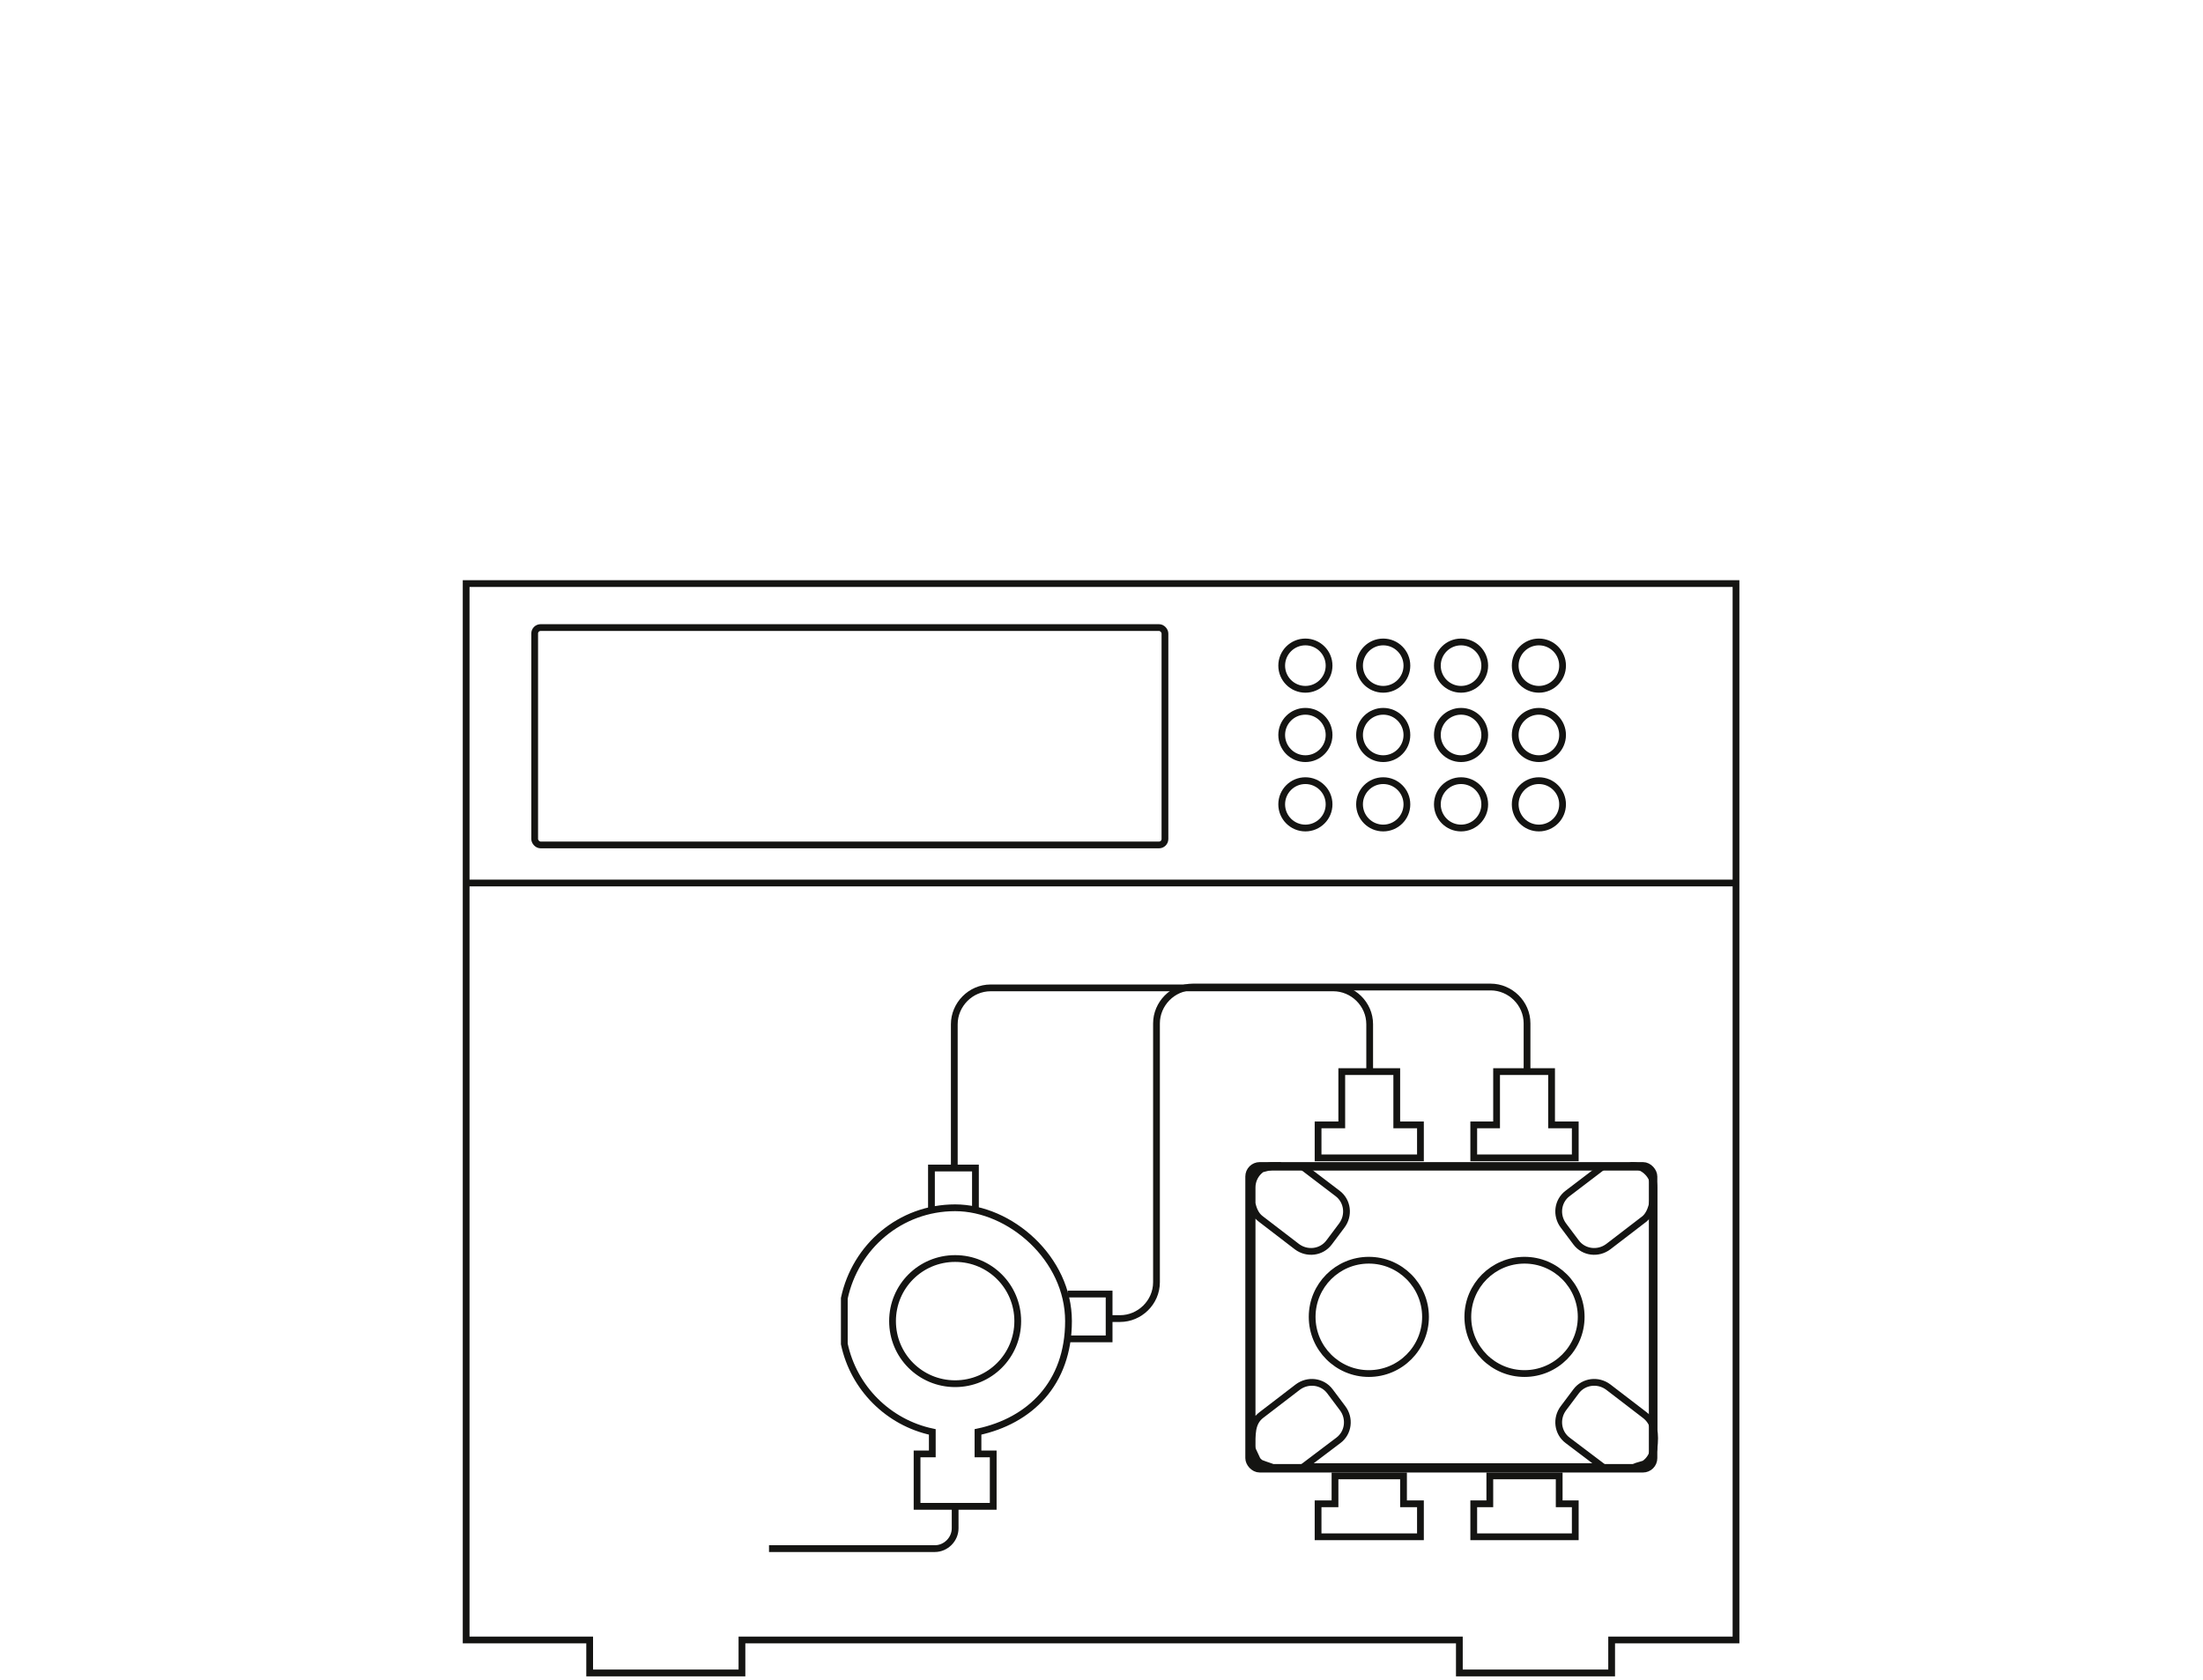 <?xml version="1.0" encoding="UTF-8"?>
<svg xmlns="http://www.w3.org/2000/svg" baseProfile="tiny" version="1.2" viewBox="0 0 260.4 198.6">
  <!-- Generator: Adobe Illustrator 29.3.1, SVG Export Plug-In . SVG Version: 2.1.0 Build 151)  -->
  <g id="Dosing_Pumps">
    <g>
      <polygon points="205.2 69 55.1 69 55.1 193.9 69.7 193.9 69.7 197.8 87.7 197.8 87.7 193.9 172.5 193.9 172.5 197.8 190.5 197.8 190.5 193.9 205.2 193.9 205.2 69" fill="none" stroke="#141412" stroke-linecap="round" stroke-miterlimit="10" stroke-width=".8"/>
      <line x1="55" y1="104.4" x2="205.4" y2="104.4" fill="none" stroke="#141412" stroke-miterlimit="10" stroke-width=".8"/>
      <rect x="63.2" y="74.2" width="74.5" height="25.7" rx=".7" ry=".7" fill="none" stroke="#141412" stroke-miterlimit="10" stroke-width=".8"/>
      <polygon points="184.3 177.8 184.3 174.5 176.1 174.5 176.1 177.8 174.2 177.8 174.2 181.7 186.2 181.7 186.2 177.8 184.3 177.8" fill="none" stroke="#141412" stroke-miterlimit="10" stroke-width=".8"/>
      <polygon points="165.9 177.8 165.9 174.5 157.8 174.5 157.8 177.8 155.8 177.8 155.8 181.7 167.9 181.7 167.9 177.8 165.9 177.8" fill="none" stroke="#141412" stroke-miterlimit="10" stroke-width=".8"/>
      <polygon points="165.1 133 165.1 126.7 158.6 126.7 158.6 133 155.8 133 155.8 136.9 167.9 136.9 167.9 133 165.1 133" fill="none" stroke="#141412" stroke-miterlimit="10" stroke-width=".8"/>
      <polygon points="183.4 133 183.4 126.7 176.9 126.7 176.9 133 174.2 133 174.2 136.9 186.2 136.9 186.2 133 183.4 133" fill="none" stroke="#141412" stroke-miterlimit="10" stroke-width=".8"/>
      <path d="M192.9,137.8h0c.2.1,1.2.1,1.3.3l1,.8c.5,1.3.4,4.2-.8,5.2l-4.3,3.3c-1.2.9-2.9.7-3.8-.5l-1.5-2c-.9-1.2-.7-2.9.5-3.8l4.2-3.2h-35.6l4.2,3.2c1.2.9,1.4,2.6.5,3.8l-1.5,2c-.9,1.2-2.6,1.4-3.8.5l-4.3-3.3c-1.2-.9-1.2-3-1-4s0,0,0,0c0,0,0-1.6,1.2-1.9,1.1-.3,1.1-.2,1.3-.4-1.4,0-2.5,1.2-2.5,2.6v30.5c0,1.4,1,2.5,2.4,2.6-.1-.1-1.6-.5-1.7-.7l-.7-1.5c0-1.7-.1-3.1,1.1-4l4.3-3.3c1.2-.9,2.9-.7,3.8.5l1.5,2c.9,1.2.7,2.9-.5,3.8l-4.1,3.1h35.3s-4.1-3.1-4.1-3.1c-1.2-.9-1.4-2.6-.5-3.8l1.5-2c.9-1.2,2.6-1.4,3.8-.5l4.3,3.3c1.2.9,1.3,2.2,1.1,4l-.4,1.5c0,.1-1.9.6-2.1.7,1.4,0,2.5-1.2,2.5-2.6v-30.5c0-1.4-1.2-2.6-2.6-2.6ZM161.8,162.4c-3.7,0-6.7-3-6.7-6.7s3-6.7,6.7-6.7,6.7,3,6.7,6.7-3,6.7-6.7,6.7ZM180.2,162.4c-3.7,0-6.7-3-6.7-6.7s3-6.7,6.7-6.7,6.7,3,6.7,6.7-3,6.7-6.7,6.7Z" fill="none" stroke="#141412" stroke-miterlimit="10" stroke-width=".8"/>
      <path d="M90.9,183.1h19.6c1.3,0,2.4-1.1,2.4-2.4v-2.6" fill="none" stroke="#141412" stroke-miterlimit="10" stroke-width=".8"/>
      <path d="M99.8,153.5c1.3-6.1,6.6-10.7,13.1-10.7s13.4,6,13.4,13.4-4.6,11.8-10.7,13.1v2.6h1.8v6.2h-9v-6.2h1.8v-2.6c-5.2-1.1-9.3-5.2-10.4-10.4v-5.4ZM112.9,163.6c4.1,0,7.4-3.3,7.4-7.4s-3.3-7.4-7.4-7.4-7.4,3.3-7.4,7.4,3.3,7.4,7.4,7.4Z" fill="none" stroke="#141412" stroke-miterlimit="10" stroke-width=".8"/>
      <rect x="147.7" y="137.9" width="47.7" height="35.7" rx="1.2" ry="1.2" fill="none" stroke="#141412" stroke-miterlimit="10"/>
      <polyline points="110.1 143.1 110.1 138.1 115.3 138.1 115.3 143" fill="none" stroke="#141412" stroke-miterlimit="10" stroke-width=".8"/>
      <polyline points="126.2 153 131.1 153 131.1 158.3 126.2 158.3" fill="none" stroke="#141412" stroke-miterlimit="10" stroke-width=".8"/>
      <path d="M112.8,138v-16.9c0-2.3,1.9-4.3,4.3-4.3h40.5c2.3,0,4.3,1.9,4.3,4.3v5.5" fill="none" stroke="#141412" stroke-miterlimit="10" stroke-width=".8"/>
      <path d="M131.1,155.9h1.3c2.3,0,4.3-1.9,4.3-4.3v-30.6c0-2.3,1.9-4.3,4.3-4.3h35.2c2.3,0,4.3,1.9,4.3,4.3v5.8" fill="none" stroke="#141412" stroke-miterlimit="10" stroke-width=".8"/>
      <g>
        <circle cx="154.3" cy="78.7" r="2.8" fill="none" stroke="#141412" stroke-miterlimit="10" stroke-width=".8"/>
        <circle cx="163.5" cy="78.7" r="2.8" fill="none" stroke="#141412" stroke-miterlimit="10" stroke-width=".8"/>
        <circle cx="172.7" cy="78.7" r="2.8" fill="none" stroke="#141412" stroke-miterlimit="10" stroke-width=".8"/>
        <circle cx="181.9" cy="78.7" r="2.8" fill="none" stroke="#141412" stroke-miterlimit="10" stroke-width=".8"/>
        <circle cx="154.3" cy="86.9" r="2.8" fill="none" stroke="#141412" stroke-miterlimit="10" stroke-width=".8"/>
        <circle cx="163.5" cy="86.9" r="2.8" fill="none" stroke="#141412" stroke-miterlimit="10" stroke-width=".8"/>
        <circle cx="172.7" cy="86.9" r="2.8" fill="none" stroke="#141412" stroke-miterlimit="10" stroke-width=".8"/>
        <circle cx="181.9" cy="86.9" r="2.8" fill="none" stroke="#141412" stroke-miterlimit="10" stroke-width=".8"/>
        <circle cx="154.3" cy="95.1" r="2.8" fill="none" stroke="#141412" stroke-miterlimit="10" stroke-width=".8"/>
        <circle cx="163.5" cy="95.1" r="2.8" fill="none" stroke="#141412" stroke-miterlimit="10" stroke-width=".8"/>
        <circle cx="172.7" cy="95.1" r="2.8" fill="none" stroke="#141412" stroke-miterlimit="10" stroke-width=".8"/>
        <circle cx="181.9" cy="95.1" r="2.8" fill="none" stroke="#141412" stroke-miterlimit="10" stroke-width=".8"/>
      </g>
    </g>
  </g>
  <g id="P_8.1L" display="none">
    <g>
      <path d="M121.3,145.6c-2.1-2.2-3.4-5.3-3.4-8.6,0-6.9,5.6-12.5,12.5-12.5s12.5,5.6,12.5,12.5-5.6,12.5-12.5,12.5-2.9-.3-4.2-.7" fill="none" stroke="#141412" stroke-linecap="round" stroke-miterlimit="10" stroke-width=".8"/>
      <g>
        <circle cx="45.9" cy="128.8" r="11.4" fill="none" stroke="#141412" stroke-linecap="round" stroke-miterlimit="10" stroke-width=".8"/>
        <circle cx="51.4" cy="124.1" r="2.8" fill="none" stroke="#141412" stroke-linecap="round" stroke-miterlimit="10" stroke-width=".8"/>
        <circle cx="40.2" cy="124.3" r="2.8" fill="none" stroke="#141412" stroke-linecap="round" stroke-miterlimit="10" stroke-width=".8"/>
        <circle cx="40.4" cy="133.5" r="2.8" fill="none" stroke="#141412" stroke-linecap="round" stroke-miterlimit="10" stroke-width=".8"/>
        <circle cx="51.2" cy="133.8" r="2.8" fill="none" stroke="#141412" stroke-linecap="round" stroke-miterlimit="10" stroke-width=".8"/>
        <rect x="41" y="111.4" width="9.7" height="5.8" fill="none" stroke="#141412" stroke-linecap="round" stroke-miterlimit="10" stroke-width=".8"/>
        <rect x="43.9" y="105.4" width="4" height="5.8" fill="none" stroke="#141412" stroke-linecap="round" stroke-miterlimit="10" stroke-width=".8"/>
        <rect x="43.9" y="146.3" width="4" height="5.8" fill="none" stroke="#141412" stroke-linecap="round" stroke-miterlimit="10" stroke-width=".8"/>
        <rect x="41" y="140.4" width="9.7" height="5.8" fill="none" stroke="#141412" stroke-linecap="round" stroke-miterlimit="10" stroke-width=".8"/>
      </g>
      <g>
        <circle cx="87.7" cy="128.8" r="11.4" fill="none" stroke="#141412" stroke-linecap="round" stroke-miterlimit="10" stroke-width=".8"/>
        <circle cx="93.2" cy="124.1" r="2.8" fill="none" stroke="#141412" stroke-linecap="round" stroke-miterlimit="10" stroke-width=".8"/>
        <circle cx="82.1" cy="124.3" r="2.8" fill="none" stroke="#141412" stroke-linecap="round" stroke-miterlimit="10" stroke-width=".8"/>
        <circle cx="82.2" cy="133.5" r="2.8" fill="none" stroke="#141412" stroke-linecap="round" stroke-miterlimit="10" stroke-width=".8"/>
        <circle cx="93.1" cy="133.8" r="2.8" fill="none" stroke="#141412" stroke-linecap="round" stroke-miterlimit="10" stroke-width=".8"/>
        <rect x="82.9" y="111.4" width="9.7" height="5.8" fill="none" stroke="#141412" stroke-linecap="round" stroke-miterlimit="10" stroke-width=".8"/>
        <rect x="85.7" y="105.4" width="4" height="5.8" fill="none" stroke="#141412" stroke-linecap="round" stroke-miterlimit="10" stroke-width=".8"/>
        <rect x="85.7" y="146.3" width="4" height="5.8" fill="none" stroke="#141412" stroke-linecap="round" stroke-miterlimit="10" stroke-width=".8"/>
        <rect x="82.9" y="140.4" width="9.7" height="5.8" fill="none" stroke="#141412" stroke-linecap="round" stroke-miterlimit="10" stroke-width=".8"/>
      </g>
      <g>
        <circle cx="173.1" cy="128.8" r="11.4" fill="none" stroke="#141412" stroke-linecap="round" stroke-miterlimit="10" stroke-width=".8"/>
        <circle cx="178.6" cy="124.1" r="2.8" fill="none" stroke="#141412" stroke-linecap="round" stroke-miterlimit="10" stroke-width=".8"/>
        <circle cx="167.5" cy="124.3" r="2.8" fill="none" stroke="#141412" stroke-linecap="round" stroke-miterlimit="10" stroke-width=".8"/>
        <circle cx="167.7" cy="133.5" r="2.8" fill="none" stroke="#141412" stroke-linecap="round" stroke-miterlimit="10" stroke-width=".8"/>
        <circle cx="178.5" cy="133.8" r="2.8" fill="none" stroke="#141412" stroke-linecap="round" stroke-miterlimit="10" stroke-width=".8"/>
        <rect x="168.3" y="111.4" width="9.7" height="5.8" fill="none" stroke="#141412" stroke-linecap="round" stroke-miterlimit="10" stroke-width=".8"/>
        <rect x="171.2" y="105.4" width="4" height="5.8" fill="none" stroke="#141412" stroke-linecap="round" stroke-miterlimit="10" stroke-width=".8"/>
        <rect x="171.2" y="146.3" width="4" height="5.8" fill="none" stroke="#141412" stroke-linecap="round" stroke-miterlimit="10" stroke-width=".8"/>
        <rect x="168.3" y="140.4" width="9.7" height="5.8" fill="none" stroke="#141412" stroke-linecap="round" stroke-miterlimit="10" stroke-width=".8"/>
      </g>
      <g>
        <circle cx="214.9" cy="128.8" r="11.4" fill="none" stroke="#141412" stroke-linecap="round" stroke-miterlimit="10" stroke-width=".8"/>
        <circle cx="220.4" cy="124.1" r="2.8" fill="none" stroke="#141412" stroke-linecap="round" stroke-miterlimit="10" stroke-width=".8"/>
        <circle cx="209.3" cy="124.3" r="2.8" fill="none" stroke="#141412" stroke-linecap="round" stroke-miterlimit="10" stroke-width=".8"/>
        <circle cx="209.4" cy="133.5" r="2.8" fill="none" stroke="#141412" stroke-linecap="round" stroke-miterlimit="10" stroke-width=".8"/>
        <circle cx="220.3" cy="133.8" r="2.8" fill="none" stroke="#141412" stroke-linecap="round" stroke-miterlimit="10" stroke-width=".8"/>
        <rect x="210.1" y="111.4" width="9.7" height="5.8" fill="none" stroke="#141412" stroke-linecap="round" stroke-miterlimit="10" stroke-width=".8"/>
        <rect x="212.9" y="105.4" width="4" height="5.8" fill="none" stroke="#141412" stroke-linecap="round" stroke-miterlimit="10" stroke-width=".8"/>
        <rect x="212.9" y="146.3" width="4" height="5.8" fill="none" stroke="#141412" stroke-linecap="round" stroke-miterlimit="10" stroke-width=".8"/>
        <rect x="210.1" y="140.4" width="9.7" height="5.8" fill="none" stroke="#141412" stroke-linecap="round" stroke-miterlimit="10" stroke-width=".8"/>
      </g>
      <path d="M45.9,105.4v-.5c0-2.3-1.8-4.1-4.1-4.1h-11.1c-2.3,0-4.1,1.8-4.1,4.1v60.9c0,2.3,1.8,4.1,4.1,4.1h21.3" fill="none" stroke="#141412" stroke-linecap="round" stroke-miterlimit="10" stroke-width=".8"/>
      <polyline points="84.2 169.9 87.8 169.9 87.8 152.2" fill="none" stroke="#141412" stroke-linecap="round" stroke-miterlimit="10" stroke-width=".8"/>
      <polygon points="242.8 184.5 17.7 184.5 17.7 193.9 29.5 193.9 29.5 197.8 47.5 197.8 47.5 193.9 213 193.9 213 197.8 231 197.8 231 193.9 242.8 193.9 242.8 184.5" fill="none" stroke="#141412" stroke-linecap="round" stroke-miterlimit="10" stroke-width=".8"/>
      <path d="M87.6,105.4v-1.1c0-1.6,1.3-2.9,2.9-2.9h26.9c2.1,0,3.8,1.7,3.8,3.8v9.4l6.4,16.2" fill="none" stroke="#141412" stroke-linecap="round" stroke-miterlimit="10" stroke-width=".8"/>
      <circle cx="127.6" cy="130.8" r="1.4" fill="none" stroke="#141412" stroke-linecap="round" stroke-miterlimit="10" stroke-width=".8"/>
      <circle cx="124.3" cy="134.3" r="1.4" fill="none" stroke="#141412" stroke-linecap="round" stroke-miterlimit="10" stroke-width=".8"/>
      <circle cx="124.1" cy="139.6" r="1.4" fill="none" stroke="#141412" stroke-linecap="round" stroke-miterlimit="10" stroke-width=".8"/>
      <circle cx="133.1" cy="143.2" r="1.4" fill="none" stroke="#141412" stroke-linecap="round" stroke-miterlimit="10" stroke-width=".8"/>
      <g>
        <rect x="60.1" y="165" width="16" height="12.3" fill="none" stroke="#141412" stroke-linecap="round" stroke-miterlimit="10" stroke-width=".8"/>
        <rect x="57.8" y="167.5" width="2.2" height="4.9" fill="none" stroke="#141412" stroke-linecap="round" stroke-miterlimit="10" stroke-width=".8"/>
        <rect x="52" y="167.5" width="2.7" height="4.9" fill="none" stroke="#141412" stroke-linecap="round" stroke-miterlimit="10" stroke-width=".8"/>
        <rect x="54.8" y="168.5" width="2.8" height="3" fill="none" stroke="#141412" stroke-linecap="round" stroke-miterlimit="10" stroke-width=".8"/>
        <rect x="82.1" y="167.5" width="2.2" height="4.9" fill="none" stroke="#141412" stroke-linecap="round" stroke-miterlimit="10" stroke-width=".8"/>
        <rect x="76.3" y="167.5" width="2.7" height="4.9" fill="none" stroke="#141412" stroke-linecap="round" stroke-miterlimit="10" stroke-width=".8"/>
        <rect x="63" y="177.5" width="3.3" height="3.2" fill="none" stroke="#141412" stroke-linecap="round" stroke-miterlimit="10" stroke-width=".8"/>
        <rect x="70.5" y="177.5" width="3.3" height="3.2" fill="none" stroke="#141412" stroke-linecap="round" stroke-miterlimit="10" stroke-width=".8"/>
        <rect x="79.1" y="168.5" width="2.8" height="3" fill="none" stroke="#141412" stroke-linecap="round" stroke-miterlimit="10" stroke-width=".8"/>
        <circle cx="64.2" cy="173.4" r="1.4" fill="none" stroke="#141412" stroke-linecap="round" stroke-miterlimit="10" stroke-width=".8"/>
        <circle cx="72" cy="173.4" r="1.4" fill="none" stroke="#141412" stroke-linecap="round" stroke-miterlimit="10" stroke-width=".8"/>
      </g>
      <g>
        <rect x="184.6" y="165" width="16" height="12.3" fill="none" stroke="#141412" stroke-linecap="round" stroke-miterlimit="10" stroke-width=".8"/>
        <rect x="182.3" y="167.5" width="2.2" height="4.9" fill="none" stroke="#141412" stroke-linecap="round" stroke-miterlimit="10" stroke-width=".8"/>
        <rect x="176.5" y="167.5" width="2.7" height="4.9" fill="none" stroke="#141412" stroke-linecap="round" stroke-miterlimit="10" stroke-width=".8"/>
        <rect x="179.3" y="168.5" width="2.8" height="3" fill="none" stroke="#141412" stroke-linecap="round" stroke-miterlimit="10" stroke-width=".8"/>
        <rect x="206.6" y="167.5" width="2.2" height="4.9" fill="none" stroke="#141412" stroke-linecap="round" stroke-miterlimit="10" stroke-width=".8"/>
        <rect x="200.8" y="167.5" width="2.7" height="4.9" fill="none" stroke="#141412" stroke-linecap="round" stroke-miterlimit="10" stroke-width=".8"/>
        <rect x="187.5" y="177.5" width="3.3" height="3.2" fill="none" stroke="#141412" stroke-linecap="round" stroke-miterlimit="10" stroke-width=".8"/>
        <rect x="195" y="177.5" width="3.3" height="3.2" fill="none" stroke="#141412" stroke-linecap="round" stroke-miterlimit="10" stroke-width=".8"/>
        <rect x="203.6" y="168.5" width="2.8" height="3" fill="none" stroke="#141412" stroke-linecap="round" stroke-miterlimit="10" stroke-width=".8"/>
        <circle cx="186.9" cy="175.1" r="1.4" fill="none" stroke="#141412" stroke-linecap="round" stroke-miterlimit="10" stroke-width=".8"/>
        <circle cx="198.2" cy="175.1" r="1.4" fill="none" stroke="#141412" stroke-linecap="round" stroke-miterlimit="10" stroke-width=".8"/>
      </g>
      <circle cx="125.2" cy="164.8" r="1.4" fill="none" stroke="#141412" stroke-linecap="round" stroke-miterlimit="10" stroke-width=".8"/>
      <circle cx="130.3" cy="158.6" r="1.4" fill="none" stroke="#141412" stroke-linecap="round" stroke-miterlimit="10" stroke-width=".8"/>
      <circle cx="130.3" cy="170.6" r="1.4" fill="none" stroke="#141412" stroke-linecap="round" stroke-miterlimit="10" stroke-width=".8"/>
      <circle cx="136.8" cy="139.5" r="1.4" fill="none" stroke="#141412" stroke-linecap="round" stroke-miterlimit="10" stroke-width=".8"/>
      <circle cx="136.7" cy="134.5" r="1.4" fill="none" stroke="#141412" stroke-linecap="round" stroke-miterlimit="10" stroke-width=".8"/>
      <circle cx="133.1" cy="130.9" r="1.4" fill="none" stroke="#141412" stroke-linecap="round" stroke-miterlimit="10" stroke-width=".8"/>
      <rect x="125.4" y="140.6" width="2.8" height="3.8" transform="translate(100.2 -46.4) rotate(33.6)" fill="none" stroke="#141412" stroke-linecap="round" stroke-miterlimit="10" stroke-width=".8"/>
      <rect x="120.8" y="143.5" width="5.9" height="7.1" transform="translate(102.2 -43.9) rotate(33.6)" fill="none" stroke="#141412" stroke-linecap="round" stroke-miterlimit="10" stroke-width=".8"/>
      <rect x="110.8" y="162.5" width="2.5" height="3" transform="translate(109.6 -34.6) rotate(33.6)" fill="none" stroke="#141412" stroke-linecap="round" stroke-miterlimit="10" stroke-width=".8"/>
      <rect x="108" y="165" width="4.6" height="3" transform="translate(110.7 -33.2) rotate(33.6)" fill="none" stroke="#141412" stroke-linecap="round" stroke-miterlimit="10" stroke-width=".8"/>
      <rect x="113" y="148.8" width="8.9" height="15.2" transform="translate(106.3 -38.9) rotate(33.6)" fill="none" stroke="#141412" stroke-linecap="round" stroke-miterlimit="10" stroke-width=".8"/>
      <path d="M132.6,137c0-1.2-1-2.2-2.2-2.2s-2.2,1-2.2,2.2,0,.4,0,.6l-.5-.4-1.5,2.3,3.5,2.3,1.5-2.3-.6-.4c1.1-.1,2-1.1,2-2.2Z" fill="none" stroke="#141412" stroke-linecap="round" stroke-miterlimit="10" stroke-width=".8"/>
      <rect x="122.8" y="156.2" width="15.1" height="16.5" fill="none" stroke="#141412" stroke-linecap="round" stroke-miterlimit="10" stroke-width=".8"/>
      <path d="M109.3,167.8s-1,1.6-1.4,2.1c-1.3,1.8.5,5,3.4,3.2l13.8-8.4" fill="none" stroke="#141412" stroke-linecap="round" stroke-miterlimit="10" stroke-width=".8"/>
      <path d="M126.4,139.1c-.3-.6-.6-1.4-.6-2.2,0-2.5,2-4.5,4.5-4.5s4.5,2,4.5,4.5-2,4.5-4.5,4.5-.2,0-.3,0" fill="none" stroke="#141412" stroke-linecap="round" stroke-miterlimit="10" stroke-width=".8"/>
      <circle cx="67.8" cy="95.8" r="3.1" fill="none" stroke="#141412" stroke-linecap="round" stroke-miterlimit="10" stroke-width=".8"/>
      <circle cx="83" cy="95.8" r="3.1" fill="none" stroke="#141412" stroke-linecap="round" stroke-miterlimit="10" stroke-width=".8"/>
      <circle cx="105.7" cy="95.8" r="3.1" fill="none" stroke="#141412" stroke-linecap="round" stroke-miterlimit="10" stroke-width=".8"/>
      <circle cx="57" cy="88.3" r="3.1" fill="none" stroke="#141412" stroke-linecap="round" stroke-miterlimit="10" stroke-width=".8"/>
      <circle cx="44.8" cy="88.3" r="3.1" fill="none" stroke="#141412" stroke-linecap="round" stroke-miterlimit="10" stroke-width=".8"/>
      <path d="M45.6,152.3s-.4,8.9,0,11.8.3,1.3,1.1,1.2c1.2-.1,2.2-1.4,2.8-2.7,1.7-3.3,18.5-66.9,18.3-66.7" fill="none" stroke="#141412" stroke-linecap="round" stroke-miterlimit="10" stroke-width=".8"/>
      <line x1="83" y1="95.8" x2="105.7" y2="95.8" fill="none" stroke="#141412" stroke-linecap="round" stroke-miterlimit="10" stroke-width=".8"/>
      <circle cx="155.1" cy="95.8" r="3.1" fill="none" stroke="#141412" stroke-linecap="round" stroke-miterlimit="10" stroke-width=".8"/>
      <circle cx="105.7" cy="88.2" r="3.1" fill="none" stroke="#141412" stroke-linecap="round" stroke-miterlimit="10" stroke-width=".8"/>
      <circle cx="155.1" cy="88.2" r="3.1" fill="none" stroke="#141412" stroke-linecap="round" stroke-miterlimit="10" stroke-width=".8"/>
      <circle cx="177.7" cy="95.8" r="3.1" fill="none" stroke="#141412" stroke-linecap="round" stroke-miterlimit="10" stroke-width=".8"/>
      <circle cx="192.8" cy="95.8" r="3.1" fill="none" stroke="#141412" stroke-linecap="round" stroke-miterlimit="10" stroke-width=".8"/>
      <line x1="155.1" y1="95.8" x2="177.7" y2="95.8" fill="none" stroke="#141412" stroke-linecap="round" stroke-miterlimit="10" stroke-width=".8"/>
      <path d="M136.8,139.5l12.8,5.4c1.2.5,2.5-.4,2.5-1.7v-38.3c0-2.1,1.7-3.8,3.8-3.8h13.3c2.1,0,3.8,1.7,3.8,3.8v.4" fill="none" stroke="#141412" stroke-linecap="round" stroke-miterlimit="10" stroke-width=".8"/>
      <path d="M214.7,105.3v-.6c0-2,1.6-3.7,3.7-3.7h11.9c2,0,3.7,1.6,3.7,3.7v61.9c0,1.9-1.5,3.4-3.4,3.4h-22" fill="none" stroke="#141412" stroke-linecap="round" stroke-miterlimit="10" stroke-width=".8"/>
      <path d="M50.7,113.9c6.4,2,10.8,7.9,10.8,14.9s-4.4,12.9-10.8,14.9" fill="none" stroke="#141412" stroke-linecap="round" stroke-miterlimit="10" stroke-width=".8"/>
      <path d="M41,143.7c-6.3-2.1-10.8-7.9-10.8-14.9s4.6-12.8,10.8-14.9" fill="none" stroke="#141412" stroke-linecap="round" stroke-miterlimit="10" stroke-width=".8"/>
      <path d="M92.6,113.9c6.4,2,10.8,7.9,10.8,14.9s-4.4,12.9-10.8,14.9" fill="none" stroke="#141412" stroke-linecap="round" stroke-miterlimit="10" stroke-width=".8"/>
      <path d="M82.9,143.7c-6.3-2.1-10.8-7.9-10.8-14.9s4.6-12.8,10.8-14.9" fill="none" stroke="#141412" stroke-linecap="round" stroke-miterlimit="10" stroke-width=".8"/>
      <path d="M178,113.9c6.4,2,10.8,7.9,10.8,14.9s-4.4,12.9-10.8,14.9" fill="none" stroke="#141412" stroke-linecap="round" stroke-miterlimit="10" stroke-width=".8"/>
      <path d="M168.3,143.7c-6.3-2.1-10.8-7.9-10.8-14.9s4.6-12.8,10.8-14.9" fill="none" stroke="#141412" stroke-linecap="round" stroke-miterlimit="10" stroke-width=".8"/>
      <path d="M219.8,113.9c6.4,2,10.8,7.9,10.8,14.9s-4.4,12.9-10.8,14.9" fill="none" stroke="#141412" stroke-linecap="round" stroke-miterlimit="10" stroke-width=".8"/>
      <path d="M210,143.7c-6.3-2.1-10.8-7.9-10.8-14.9s4.6-12.8,10.8-14.9" fill="none" stroke="#141412" stroke-linecap="round" stroke-miterlimit="10" stroke-width=".8"/>
      <polyline points="173 152.2 173 169.9 176.5 169.9" fill="none" stroke="#141412" stroke-linecap="round" stroke-miterlimit="10" stroke-width=".8"/>
      <circle cx="130.4" cy="104.5" r="2.3" fill="none" stroke="#141412" stroke-linecap="round" stroke-miterlimit="10" stroke-width=".8"/>
      <polyline points="130.4 104.5 138.5 104.5 138.5 116.6 133.1 130.9" fill="none" stroke="#141412" stroke-linecap="round" stroke-miterlimit="10" stroke-width=".8"/>
      <polyline points="138.5 104.5 142.6 104.5 142.6 130.2 136.7 134.5" fill="none" stroke="#141412" stroke-linecap="round" stroke-miterlimit="10" stroke-width=".8"/>
      <path d="M192.8,95.8s1.6,1.6,1.6,7.2-.7,29.7.8,38.1c1.5,8.4.2,25.5,15.5,20.9,4.4-1.3,4.1-9.7,4.1-9.7" fill="none" stroke="#141412" stroke-linecap="round" stroke-miterlimit="10" stroke-width=".8"/>
      <rect x="17.7" y="69.5" width="225.2" height="114.8" fill="none" stroke="#141412" stroke-linecap="round" stroke-miterlimit="10" stroke-width=".8"/>
      <polyline points="17.5 79.4 95.1 79.4 95.1 69.5" fill="none" stroke="#141412" stroke-linecap="round" stroke-miterlimit="10" stroke-width=".8"/>
      <polyline points="242.7 83.2 183.3 83.2 183.3 79.4 95.1 79.4" fill="none" stroke="#141412" stroke-linecap="round" stroke-miterlimit="10" stroke-width=".8"/>
      <rect x="190.7" y="73.2" width="7.4" height="2.8" fill="none" stroke="#141412" stroke-linecap="round" stroke-miterlimit="10" stroke-width=".8"/>
      <rect x="199" y="73.2" width="7.2" height="2.8" fill="none" stroke="#141412" stroke-linecap="round" stroke-miterlimit="10" stroke-width=".8"/>
      <rect x="207.1" y="73.2" width="7.2" height="2.8" fill="none" stroke="#141412" stroke-linecap="round" stroke-miterlimit="10" stroke-width=".8"/>
      <rect x="216.9" y="73.2" width="16.2" height="2.8" fill="none" stroke="#141412" stroke-linecap="round" stroke-miterlimit="10" stroke-width=".8"/>
    </g>
  </g>
  <g id="P_6.1L" display="none">
    <g>
      <polygon points="242.8 184.5 17.7 184.5 17.7 193.9 29.5 193.9 29.5 197.8 47.5 197.8 47.5 193.9 213 193.9 213 197.8 231 197.8 231 193.9 242.8 193.9 242.8 184.5" fill="none" stroke="#141412" stroke-linecap="round" stroke-miterlimit="10" stroke-width=".8"/>
      <rect x="17.7" y="69.5" width="225.2" height="114.8" fill="none" stroke="#141412" stroke-linecap="round" stroke-miterlimit="10" stroke-width=".8"/>
      <polyline points="17.5 79.4 95.1 79.4 95.1 69.5" fill="none" stroke="#141412" stroke-linecap="round" stroke-miterlimit="10" stroke-width=".8"/>
      <polyline points="242.7 83.2 183.3 83.2 183.3 79.4 95.1 79.4" fill="none" stroke="#141412" stroke-linecap="round" stroke-miterlimit="10" stroke-width=".8"/>
      <rect x="190.7" y="73.2" width="7.4" height="2.8" fill="none" stroke="#141412" stroke-linecap="round" stroke-miterlimit="10" stroke-width=".8"/>
      <rect x="199" y="73.2" width="7.2" height="2.8" fill="none" stroke="#141412" stroke-linecap="round" stroke-miterlimit="10" stroke-width=".8"/>
      <rect x="207.1" y="73.2" width="7.2" height="2.8" fill="none" stroke="#141412" stroke-linecap="round" stroke-miterlimit="10" stroke-width=".8"/>
      <rect x="216.9" y="73.2" width="16.2" height="2.8" fill="none" stroke="#141412" stroke-linecap="round" stroke-miterlimit="10" stroke-width=".8"/>
      <g>
        <g>
          <polygon points="109.9 142.8 109.9 140 103 140 103 142.8 101.4 142.8 101.4 146.1 111.6 146.1 111.6 142.8 109.9 142.8" fill="none" stroke="#141412" stroke-miterlimit="10" stroke-width=".8"/>
          <polygon points="94.4 142.8 94.4 140 87.5 140 87.5 142.8 85.8 142.8 85.8 146.1 96 146.1 96 142.8 94.4 142.8" fill="none" stroke="#141412" stroke-miterlimit="10" stroke-width=".8"/>
          <polygon points="93.7 104.9 93.7 99.6 88.2 99.6 88.2 104.9 85.8 104.9 85.8 108.2 96 108.2 96 104.9 93.7 104.9" fill="none" stroke="#141412" stroke-miterlimit="10" stroke-width=".8"/>
          <polygon points="109.2 104.9 109.2 99.6 103.7 99.6 103.7 104.9 101.4 104.9 101.4 108.2 111.6 108.2 111.6 104.9 109.2 104.9" fill="none" stroke="#141412" stroke-miterlimit="10" stroke-width=".8"/>
          <path d="M117.2,109h0c.1.1.3.2.4.4l1.3,1.7c.8,1,.6,2.5-.4,3.2l-3.6,2.8c-1,.8-2.5.6-3.2-.4l-1.3-1.7c-.8-1-.6-2.5.4-3.2l4.1-2.7h-31.4l4.3,2.7c1,.8,1.2,2.2.4,3.2l-1.3,1.7c-.8,1-2.2,1.2-3.2.4l-3.6-2.8c-1-.8-1.2-2.2-.4-3.2l1.3-1.7c.1-.1.2-.3.4-.4-1.2,0-2.1,1-2.1,2.2v25.9c0,1.2.9,2.1,2,2.2,0,0-.2-.2-.3-.3l-1.3-1.7c-.8-1-.6-2.5.4-3.2l3.6-2.8c1-.8,2.5-.6,3.2.4l1.3,1.7c.8,1,.6,2.5-.4,3.2l-4.6,2.6h32.3l-4.6-2.6c-1-.8-1.2-2.2-.4-3.2l1.3-1.7c.8-1,2.2-1.2,3.2-.4l3.6,2.8c1,.8,1.2,2.2.4,3.2l-1.3,1.7c0,.1-.2.2-.3.3,1.2,0,2.2-1,2.2-2.2v-25.9c0-1.2-1-2.2-2.2-2.2ZM90.9,129.8c-3.1,0-5.7-2.5-5.7-5.7s2.5-5.7,5.7-5.7,5.7,2.5,5.7,5.7-2.5,5.7-5.7,5.7ZM106.5,129.8c-3.1,0-5.7-2.5-5.7-5.7s2.5-5.7,5.7-5.7,5.7,2.5,5.7,5.7-2.5,5.7-5.7,5.7Z" fill="none" stroke="#141412" stroke-miterlimit="10" stroke-width=".8"/>
          <path d="M106.5,99.6c0-5.1-3.5-9.3-7.8-9.3s-7.8,4.2-7.8,9.3" fill="none" stroke="#141412" stroke-miterlimit="10" stroke-width=".8"/>
        </g>
        <g>
          <g>
            <path d="M57.8,151.1v-19.5c0-3.1.3-5.6-1.9-5.6" fill="none" stroke="#141412" stroke-miterlimit="10" stroke-width=".8"/>
            <rect x="54" y="151.3" width="21.9" height="25.1" fill="none" stroke="#141412" stroke-miterlimit="10" stroke-width=".8"/>
            <rect x="62.4" y="155.3" width="5.1" height="16.9" fill="none" stroke="#141412" stroke-miterlimit="10" stroke-width=".8"/>
          </g>
          <path d="M55.8,124.1h-5.2c-1.1-5.4-5.9-9.5-11.7-9.5s-12,5.4-12,12,4.1,10.6,9.5,11.7v2.4h-1.6v5.5h8.1v-5.5h-1.6v-2.4c4.7-1,8.3-4.6,9.3-9.3h5.2v-4.8ZM39,133.2c-3.7,0-6.7-3-6.7-6.7s3-6.7,6.7-6.7,6.7,3,6.7,6.7-3,6.7-6.7,6.7Z" fill="none" stroke="#141412" stroke-miterlimit="10" stroke-width=".8"/>
        </g>
      </g>
      <g>
        <circle cx="144.1" cy="114" r="3.5" fill="none" stroke="#141412" stroke-miterlimit="10" stroke-width=".8"/>
        <circle cx="166.1" cy="114" r="3.5" fill="none" stroke="#141412" stroke-miterlimit="10" stroke-width=".8"/>
        <circle cx="144.1" cy="134.5" r="3.5" fill="none" stroke="#141412" stroke-miterlimit="10" stroke-width=".8"/>
        <circle cx="155.8" cy="124.8" r="3.5" fill="none" stroke="#141412" stroke-miterlimit="10" stroke-width=".8"/>
        <circle cx="166.1" cy="134.5" r="3.5" fill="none" stroke="#141412" stroke-miterlimit="10" stroke-width=".8"/>
        <rect x="133.8" y="102.8" width="44" height="44" rx="5.7" ry="5.7" fill="none" stroke="#141412" stroke-miterlimit="10" stroke-width=".8"/>
      </g>
      <circle cx="204.7" cy="125.4" r="3.5" fill="none" stroke="#141412" stroke-miterlimit="10" stroke-width=".8"/>
      <circle cx="217.5" cy="125.4" r="3.5" fill="none" stroke="#141412" stroke-miterlimit="10" stroke-width=".8"/>
      <circle cx="119.9" cy="89.3" r="3.5" fill="none" stroke="#141412" stroke-miterlimit="10" stroke-width=".8"/>
      <circle cx="132.7" cy="89.3" r="3.5" fill="none" stroke="#141412" stroke-miterlimit="10" stroke-width=".8"/>
      <circle cx="204.7" cy="135.3" r="3.5" fill="none" stroke="#141412" stroke-miterlimit="10" stroke-width=".8"/>
      <circle cx="217.5" cy="135.3" r="3.5" fill="none" stroke="#141412" stroke-miterlimit="10" stroke-width=".8"/>
      <circle cx="204.7" cy="145.9" r="3.5" fill="none" stroke="#141412" stroke-miterlimit="10" stroke-width=".8"/>
      <circle cx="217.5" cy="145.9" r="3.5" fill="none" stroke="#141412" stroke-miterlimit="10" stroke-width=".8"/>
      <circle cx="204.7" cy="158" r="3.5" fill="none" stroke="#141412" stroke-miterlimit="10" stroke-width=".8"/>
      <circle cx="217.5" cy="158" r="3.5" fill="none" stroke="#141412" stroke-miterlimit="10" stroke-width=".8"/>
      <circle cx="228.2" cy="172.1" r="3.5" fill="none" stroke="#141412" stroke-miterlimit="10" stroke-width=".8"/>
    </g>
  </g>
  <g id="P_2.1L" display="none">
    <g>
      <polygon points="242.8 184.5 17.7 184.5 17.7 193.9 29.5 193.9 29.5 197.8 47.5 197.8 47.5 193.9 213 193.9 213 197.8 231 197.8 231 193.9 242.8 193.9 242.8 184.5" fill="none" stroke="#141412" stroke-linecap="round" stroke-miterlimit="10" stroke-width=".8"/>
      <rect x="17.7" y="69.5" width="225.2" height="114.8" fill="none" stroke="#141412" stroke-linecap="round" stroke-miterlimit="10" stroke-width=".8"/>
      <polyline points="17.5 79.4 95.1 79.4 95.1 69.5" fill="none" stroke="#141412" stroke-linecap="round" stroke-miterlimit="10" stroke-width=".8"/>
      <polyline points="242.7 83.2 183.3 83.2 183.3 79.4 95.1 79.4" fill="none" stroke="#141412" stroke-linecap="round" stroke-miterlimit="10" stroke-width=".8"/>
      <rect x="190.7" y="73.2" width="7.4" height="2.8" fill="none" stroke="#141412" stroke-linecap="round" stroke-miterlimit="10" stroke-width=".8"/>
      <rect x="199" y="73.2" width="7.2" height="2.8" fill="none" stroke="#141412" stroke-linecap="round" stroke-miterlimit="10" stroke-width=".8"/>
      <rect x="207.1" y="73.2" width="7.2" height="2.8" fill="none" stroke="#141412" stroke-linecap="round" stroke-miterlimit="10" stroke-width=".8"/>
      <rect x="216.9" y="73.2" width="16.2" height="2.8" fill="none" stroke="#141412" stroke-linecap="round" stroke-miterlimit="10" stroke-width=".8"/>
      <polygon points="201.6 168.8 201.6 165.5 193.4 165.5 193.4 168.8 191.4 168.8 191.4 172.7 203.5 172.7 203.5 168.8 201.6 168.8" fill="none" stroke="#141412" stroke-miterlimit="10" stroke-width=".8"/>
      <polygon points="183.2 168.8 183.2 165.5 175 165.5 175 168.8 173.1 168.8 173.1 172.7 185.1 172.7 185.1 168.8 183.2 168.8" fill="none" stroke="#141412" stroke-miterlimit="10" stroke-width=".8"/>
      <polygon points="182.4 124.1 182.4 117.8 175.9 117.8 175.9 124.1 173.1 124.1 173.1 128 185.1 128 185.1 124.1 182.4 124.1" fill="none" stroke="#141412" stroke-miterlimit="10" stroke-width=".8"/>
      <polygon points="200.7 124.1 200.7 117.8 194.2 117.8 194.2 124.1 191.4 124.1 191.4 128 203.5 128 203.5 124.1 200.7 124.1" fill="none" stroke="#141412" stroke-miterlimit="10" stroke-width=".8"/>
      <path d="M210.2,128.9h0c.2.1,1.2.1,1.3.3l1,.8c.5,1.3.4,4.2-.8,5.2l-4.3,3.3c-1.2.9-2.9.7-3.8-.5l-1.5-2c-.9-1.2-.7-2.9.5-3.8l4.2-3.2h-35.6l4.2,3.2c1.2.9,1.4,2.6.5,3.8l-1.5,2c-.9,1.2-2.6,1.4-3.8.5l-4.3-3.3c-1.2-.9-1.2-3-1-4s0,0,0,0c0,0,0-1.6,1.2-1.9s1.1-.2,1.3-.4c-1.4,0-2.5,1.2-2.5,2.6v30.5c0,1.4,1,2.5,2.4,2.6-.1-.1-1.6-.5-1.7-.7l-.7-1.5c0-1.7-.1-3.1,1.1-4l4.3-3.3c1.2-.9,2.9-.7,3.8.5l1.5,2c.9,1.2.7,2.9-.5,3.8l-4.1,3.1h35.3s-4.1-3.1-4.1-3.1c-1.2-.9-1.4-2.6-.5-3.8l1.5-2c.9-1.2,2.6-1.4,3.8-.5l4.3,3.3c1.2.9,1.3,2.2,1.1,4l-.4,1.5c0,.1-1.9.6-2.1.7,1.4,0,2.5-1.2,2.5-2.6v-30.5c0-1.4-1.2-2.6-2.6-2.6ZM179.1,153.4c-3.7,0-6.7-3-6.7-6.7s3-6.7,6.7-6.7,6.7,3,6.7,6.7-3,6.7-6.7,6.7ZM197.5,153.4c-3.7,0-6.7-3-6.7-6.7s3-6.7,6.7-6.7,6.7,3,6.7,6.7-3,6.7-6.7,6.7Z" fill="none" stroke="#141412" stroke-miterlimit="10" stroke-width=".8"/>
      <path d="M108.2,174.1h19.6c1.3,0,2.4-1.1,2.4-2.4v-2.6" fill="none" stroke="#141412" stroke-miterlimit="10" stroke-width=".8"/>
      <path d="M117.1,144.5c1.3-6.1,6.6-10.7,13.1-10.7s13.4,6,13.4,13.4-4.6,11.8-10.7,13.1v2.6h1.8v6.2h-9v-6.2h1.8v-2.6c-5.2-1.1-9.3-5.2-10.4-10.4v-5.4ZM130.1,154.6c4.1,0,7.4-3.3,7.4-7.4s-3.3-7.4-7.4-7.4-7.4,3.3-7.4,7.4,3.3,7.4,7.4,7.4Z" fill="none" stroke="#141412" stroke-miterlimit="10" stroke-width=".8"/>
      <rect x="165" y="128.9" width="47.7" height="35.7" rx="1.2" ry="1.2" fill="none" stroke="#141412" stroke-miterlimit="10"/>
      <polyline points="127.3 134.1 127.3 129.1 132.6 129.1 132.6 134" fill="none" stroke="#141412" stroke-miterlimit="10" stroke-width=".8"/>
      <polyline points="143.4 144 148.4 144 148.4 149.3 143.5 149.3" fill="none" stroke="#141412" stroke-miterlimit="10" stroke-width=".8"/>
      <path d="M130.1,129v-16.9c0-2.3,1.9-4.3,4.3-4.3h40.5c2.3,0,4.3,1.9,4.3,4.3v5.5" fill="none" stroke="#141412" stroke-miterlimit="10" stroke-width=".8"/>
      <path d="M148.3,146.9h1.3c2.3,0,4.3-1.9,4.3-4.3v-30.6c0-2.3,1.9-4.3,4.3-4.3h35.2c2.3,0,4.3,1.9,4.3,4.3v5.8" fill="none" stroke="#141412" stroke-miterlimit="10" stroke-width=".8"/>
      <circle cx="214.4" cy="98.3" r="6" fill="none" stroke="#141412" stroke-miterlimit="10" stroke-width=".8"/>
    </g>
  </g>
</svg>